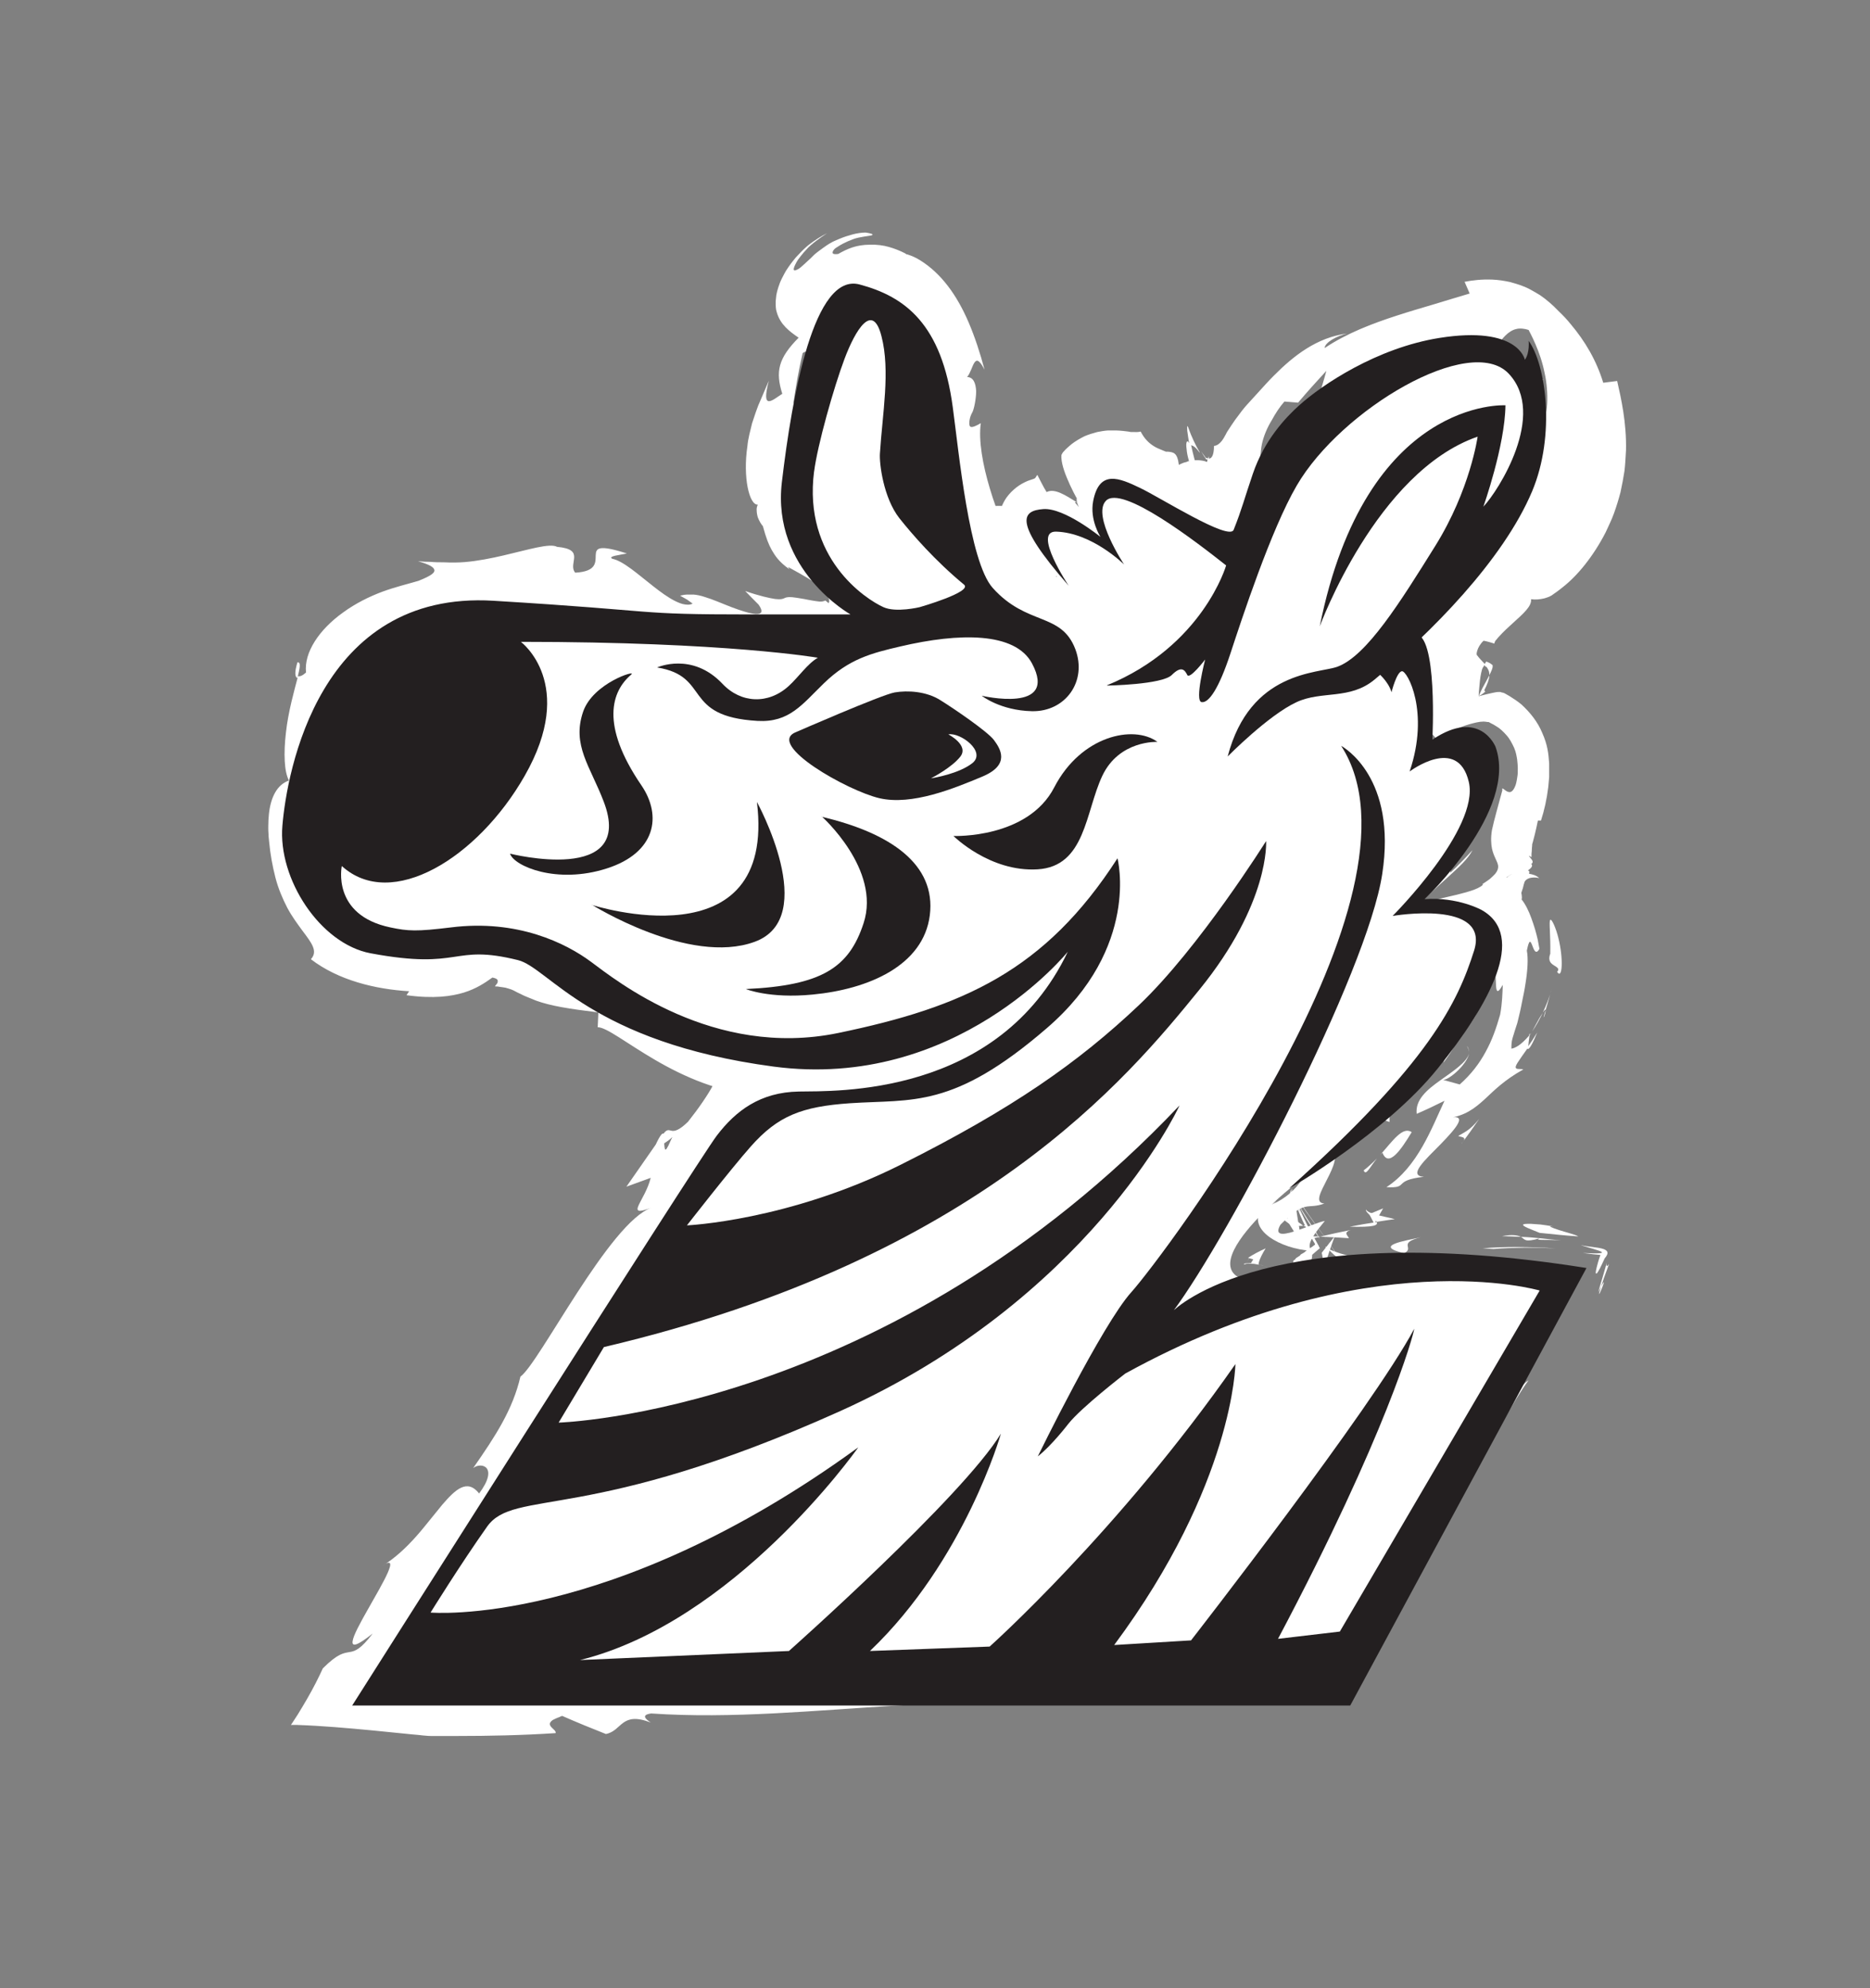 <?xml version="1.0" encoding="UTF-8"?>
<svg id="sale_z" xmlns="http://www.w3.org/2000/svg" version="1.1" viewBox="0 0 846.9 900.1">
  <rect x="0" y="0" width="846.9" height="900.1" fill="#808080" stroke="none"/>
  <defs>
    <style>
      .cls-1 {
        fill: #231f20;
      }

      .cls-1, .cls-2 {
        stroke-width: 0px;
      }

      .cls-2 {
        fill: #fff;
      }
    </style>
  </defs>
  <g>
    <path class="cls-2" d="M605.2,763.2l-435.4,1.2,152.7-236.3s19.7-29.1,29.9-29.1,59.4-3,67.7-6.5c8.3-3.5,63.1-21.2,74.8-75,0,0-78.7,74.6-143.9,58.1-65.2-16.6-102.2-48.7-119.9-48.7s-82.5,11.3-87.5-30.9c-5-42.2,12.4-112.7,58.8-114s185.1,7.2,191.3,5.1c6.2-2,.7-8-14-18.1-14.7-10.2-28.7-44.6-17.6-78,11.1-33.4,22.9-58.8,32.2-52.6,9.3,6.2,23.5,16.7,23.5,47.1s24.4,77.2,24.4,77.2c0,0-2.4-30.6,42,2.7,44.4,33.2,0,0,0,0,0,0-20.4-27.3-11.7-27.8s29.1,9.6,29.1,9.6c0,0-11-30,3.1-26.1,14.1,4,54,26.1,54,26.1,0,0,8.4-31.4,25.6-45.1,17.2-13.7,80.3-58.3,96.1-41.2,15.8,17.2,28.9,50.1-4.8,80.3-33.6,30.2-39.1,54.2-39.1,54.2,0,0,12.3,23.2,8.5,44.5,0,0,27.1-6.8,26.6,6.8s-10.2,43.3-31.3,62.6c0,0,30.1-1.3,32.4,10.7,2.3,12.1-7.1,33.5-7.1,33.5,0,0-20.5,40-81.3,84.5-60.7,44.4,0,0,0,0,0,0-61.1,49,0,41.9,61.1-7.1,124.7-.5,124.7-.5l-103.8,183.9Z"/>
    <g>
      <path class="cls-2" d="M607.4,760c-2.2,3.2-1.9,2.7-2.2,3.3,4.8-6.8,2.1-3.1,2.2-3.3Z"/>
      <path class="cls-2" d="M651.3,690.2l-.4,1.5c1.8-3.6,3.6-7.2,5.3-10.9l-5,9.4Z"/>
      <path class="cls-2" d="M692.2,625c-3.6,2.2-7,8.2-10.7,15-3.7,6.8-7.7,14.4-11.8,20l-1.7,1.6-1.4,6.3c8.8-14.2,18.6-33.5,25.7-43Z"/>
      <path class="cls-2" d="M728.7,572.3c-3.2,4.5,2.1-10.4-4.9,12.7.7-1.3.9-1.7,1.3-2.5.7-2.1,1.7-5.1,3.6-10.2Z"/>
      <path class="cls-2" d="M725.1,582.5c-3.4,10.5,4.1-7.7,0,0h0Z"/>
      <path class="cls-2" d="M697.4,558.2c5.7.6,11.5,1.2,17.4,1.6-1.2-.8-5.4-1.8-8.8-2.9-3.3-1.1-5.5-1.9-2.5-1.6-2.3-.4-4.2-.7-5.9-.9-1.8-.1-3.2-.2-4.3-.3-2.3,0-3.3,0-3.5.4-.3.7,3.1,1.9,7.5,3.7Z"/>
      <path class="cls-2" d="M680.2,559.7c2.7,0,5.7.2,8.6.3-1.2-.6-3.7-1.3-8.6-.3Z"/>
      <path class="cls-2" d="M707.1,561.6c-6.1-.5-11.9-1.4-18.3-1.6,2,1.2,1.5,2.6,8.4.7-2.2,1.1,1.8.4,9.9.9Z"/>
      <path class="cls-2" d="M716,563.8c7.5,2.3,16.6,4.3.9,3.5,1.7.2,3.3.4,4.8.6.7,0,1.5.2,2.2.2.3,0,.8,0,.9.2l-.3.8c-.7,2-1.1,3.6-1.4,4.8-.6,2.4-.5,3.2.2,2.5.6-.7,1.8-3,3.4-6.6,4.6-5.3-3.9-4.6-10.6-6Z"/>
      <path class="cls-2" d="M690.8,619.7l-5,6.4-2.5,6.6c1.2-3.3,8.8-12.8,7.5-12.9Z"/>
      <path class="cls-2" d="M618.7,547.6c-.6,1.4,3.9,3.9,4.8,5.6,2.7-.4,5.4-.9,8.2-1.2-4.2-1.2-12.3-2.3-13-4.4Z"/>
      <path class="cls-2" d="M623.5,553.3c-4.1.6-8.1,1.3-12.2,2.1,11,.3,12.9-.6,12.2-2.1Z"/>
      <path class="cls-2" d="M676.4,565.5c4.3-.4,9-.5,13.8-.6,4.8-.1,9.4.2,14.3.3-11.2-.7-23-.9-33,0l4.9.3Z"/>
      <path class="cls-2" d="M574.3,546.9l1.9-1.6,2.1-1.7c-2.7,1.8-4.8,3.2-6.2,4.7.2-.2.7-.5,1-.7.4-.2.6-.4,1.2-.7Z"/>
      <path class="cls-2" d="M586.9,579.5c-2.2-1.2-3.6-1.8-4.2-2.1-.5-.3-.4-.2,0,0,1.2.5,4.3,2,7.2,3.8,2.5,1.5,4.8,2.9,5.9,3.5.3.2.3.2.7.4,0,0,0,0,.2,0-.3-.2-.6-.4-1-.6-.8-.5-1.9-1.1-3.2-1.9l3,1.8,1.5.9c.1,0,0,0,0,0,0,0,0,0,0-.1,0-.2,0-.4.3-.8.1-.3.2-.7.4-1.2l.2-.7c0,0,.2-.3.4-.6l.7-.8c1.5-1.9,4-4.7,6.1-6.9l1.7-1.7.8-.8c.1-.1.3-.3.4-.4l-.8-1.1c-2-2.8-4-5.5-5.9-8.2,1.9,2.8,3.8,5.6,5.8,8.4l.4.5c0,.1-.1.1-.2.2l-.5.4-1,.8-2.1,1.5c-2.4,1.9-5,3.9-7.6,5.9-.7.6-.8.6-1.1.7l-.7.4c-.5.3-.9.4-1.4.6-.4,0-.9.3-1.3.2-.8-.3.9.8-4.8-2.5Z"/>
      <path class="cls-2" d="M587.3,541.9c1.1,2,2.6,4.4,4.8,7.5,1.3,1.8,2.6,3.6,3.9,5.4,1.8,2.4,3.7,4.9,5.6,7.4-7.9-10.6-11.6-15.9-14.3-20.4Z"/>
      <path class="cls-2" d="M590.2,555c-.5-.4-1.3-1.2-2.9-2-.8-.4-1.7-.8-3-1.1-.6-.2-1.3-.3-2-.5-.8-.1-1.6-.3-2.2-.4.6.7,1.5,1.4,2.4,2.1l2.7,2c1.5,0,3.2,0,4.9-.1Z"/>
      <path class="cls-2" d="M585.5,555.2h-.2c-1.3,0-2.6,0-3.7,0-.9,0-1.6,0-2.3,0-1.3,0-2.3,0-2.8-.1.4,0,1.3,0,2.6.1.7,0,1.4,0,2.3,0,1.2,0,2.6,0,4.1,0Z"/>
      <path class="cls-2" d="M591.5,554.9c-.5,0-.8,0-1.2,0,.5.4.8.5,1.2,0Z"/>
      <path class="cls-2" d="M643.4,560.2c-7.1,1.6-21.8,3.8-7.5,7.2,5-2.4-3.2-4.5,7.5-7.2Z"/>
      <path class="cls-2" d="M597.9,559.9c4.4.2,8.7.4,13,.7-.3-1-2.8-2.6.8-3.7-4.6.9-9.2,1.9-13.8,3Z"/>
      <path class="cls-2" d="M591.7,561.5c2.1-.6,4.2-1.1,6.3-1.6l-4.9-.2-1.4,1.8Z"/>
      <path class="cls-2" d="M588.8,574.6c1.1-1.6,2-3,3.8-4.8.8-.9,1.6-1.7,2.6-2.5l1.4-1.2.7-.6.4-.3c.2,0-.2-.4-.3-.7-2-3.6-4-7.2-6.1-11-.9-1.6-1.4-2.8-2.1-4.2-.6-1.3-1.1-2.4-1.6-3.6,1,2.5,2,5.1,3.8,8.7l2.9,5.9,1.6,3.3c.5.7-.2.7-.4,1l-1,.6c-1.3.9-2.6,1.7-3.8,2.6-1.2.9-2.4,1.9-3.2,2.6-2.2,1.9-2.6,2.3-3.5,3.3.8,1.4,1.5,4.4,4.8.9Z"/>
      <path class="cls-2" d="M565.7,569.8c-.2.3-.4.6-.7,1-.3.3-.2.4-.4.6.1-.2.1-.3.3-.5.2-.2.4-.5.5-.6.3-.4.4-.5.3-.4Z"/>
      <path class="cls-2" d="M595.2,566.5c-.5,0-.9,0-1.4-.1.1.3.2.6.3.9l1.1-.8Z"/>
      <path class="cls-2" d="M582.8,573.7c-1.5.9-2.1,1.9-2.1,2.4,0,.1,0,.3,0,.4,0,0,.1,0,.2,0,.2,0-.3-.2-.6-.3l-1-.4c-1.2-.6-2.8-1-3.8-1.5-1-.4-2-.8-3.1-1.1,1.5.4,2.5.9,4.1,1.5,1.7.6,3.4,1.3,5,2.1.3.2.2-.2.4-.4.4-.7,1.1-1.6,2.1-2.7-.3-.6-.7-1-1.2,0Z"/>
      <path class="cls-2" d="M597.6,560.8c-5.5-7.9-8.5-12.9-10.3-17,.8,1.7,2.5,4.5,4.8,8.1,2.2,3.4,5.2,7.8,5.5,8.9Z"/>
      <path class="cls-2" d="M563.5,572.3s0,0,.3-.3c-.7.6-.4.3-.3.3Z"/>
      <path class="cls-2" d="M563.5,572.3s-.1,0-.2.1c-.1,0,.3-.2.4-.2.2,0,.3,0,.5,0,.4,0,.9-.1,1.3-.1.4,0,.7,0,1.2,0,.6,0,1.2,0,1.8.1.6,0,1.1.2,1.7.4l2.2.5c-.6-.2-1.1-.3-1.7-.4-.6-.1-.8-.3-1.3-.3-.8-.2-1.7-.3-2.5-.3-.8,0-1.1-.1-1.7,0-.5,0-1.2.2-1.2.2-.2,0-.4,0-.7.2-.1,0,.1,0,.1,0-.2,0,.8-.6,1.1-1.1-.3.5-1.3,1.2-1.1,1Z"/>
      <path class="cls-2" d="M591,527.1c2.3,4.4-6.4,16.7-19.4,19.6-7.5,10.1,8.6,18.8,22.2,19.6-.9-2-2.3-3.4,6.2-13.5-5.3.8-25.7,11.5-20.1,1.7,11.7-11.8,11.8-6.6,19.9-9.6-4.6-.3-1.6-5.3,1.2-10.9,2.9-5.6,5.7-11.7,1.4-14-3,3.8-6,7.7-9.2,11.4-1.1-.9,1.7-5.8-2.2-4.4Z"/>
      <path class="cls-2" d="M574.7,580.2c-1.5,1.2.8-.4,1.9-1l3.6-2.5c-1.8,1.8-3.5,3.4-5.1,5.1l-.2.2h.1s.2-.1.2-.1l.5-.2,1-.3c.7-.2,1.4-.4,2.1-.6,2.8-.7,6.1-1.3,10.2-2.1,5.3-7.2,5.6-9.7,5.1-11.4l-10.1,7.4-5.1,3.7-2.6,1.8-1.3.9-.3.2s-.4.3,0,0l1.1-.8-1.4.6c0-.2.3-.5.4-.8Z"/>
      <path class="cls-2" d="M586.8,544.4c0,2,.8,7,1.6,11.4.2,1.1.3,2,.2,2.6,0,.2,0,.3,0,.4-.2,0-.4,0-.6,0-.4,0-.7,0-1-.2-.6-.2-1-.7-1.2-1.4-.6-.9-1.7-2.6-2.5-4.2-.9-5.4-.3-7.5,0-9.3.4-1.6.7-2.5.9-3.3.2-.7.4-1.3.6-2.1,0,0,0-.3,0-.2v.4c0,.3,0,.6,0,.9,0,.7,0,1.5.2,2.7-.2-1.6-.2-2.7-.1-3.6v-.3c0,0,0,.2,0,.2,0,.2,0,.4,0,.6,0,.4,0,.7,0,1,0,1.3,0,2.1,0,2.5.1.8.1-.3.2-1.4,0-1.2,0-2.4,0-2.4.1,0-.1.7,1.4,5.5-.4-1.3-.6-2.5-.9-3.6l-.3-1.5v-.7c-.2-.2-.1,0-.1,0v.4c.5,2,1.3,4.3,2.4,6.9-1-2.8-1.7-5.1-2.2-7-.2-.9,0,.1.1.5l.5,1.5c.3,1,.8,2.1,1.3,3.3-.1-.3-.2-.4-.3-.7h0c0-.1,0-.1,0-.1-.6-1.2-.7-1.6-.2-.3,0,0,.1.4.2.6,0,.1,0,.6,0,1.1.8,2.1,1.5,3.5,1.8,4.1.3.6.3.4,0-.2-.5-1.3-1.4-3.8-1.8-5,0,0,0-.3,0-.3h0c.8,2.4,1.9,5,3.5,8.3.8,1.7,1.7,3.6,2.9,5.7l1.9,3.5,1.1,2,.6,1.1.3.5-.2.2c-2.8,2.1-6.2,3.7-9,5.6-2,2.6-4.9,4.7-7.8,6.7,1.6-1.5,3.2-3.1,5.1-4.8.3-.1.3-.6.3-.9,0-.5.4-.5.6-.7.3-.1.4-.5.6-.7.2-.2.6-.4.9-.6.3-.2.6-.4.9-.6.2-.2.4-.6.7-.7.6-.4,1.5-.7,1.9-1.3,1.1-1,2.8-1.7,4-2.8.6-.1,0-1-.5-1.7-.4-.7-.7-1.3-1.1-2-.6-1.2-1.3-2.4-2-3.7-2.4-4.7-3.9-8.4-5-11.7Z"/>
      <path class="cls-2" d="M623.2,575.7c-.8-.3-.7-.6-.8-.9-1.5.5-2.1.9.8.9Z"/>
      <path class="cls-2" d="M613.1,573.7c1.7-.6,3.1-2.4,8.9-2,5,1.1,0,1.9.4,3.2,3.4-1.2,12.1-3,1.1-4.7l-1.7.6c-9.8-1.1-23-5.7-21.3-6.4,3.2,3.6,5.9,6.1,12.7,9.4Z"/>
      <path class="cls-2" d="M563.5,572.3s-.1.1-.2.2c.2,0,.5-.2.7-.2,0,0,.8-.2,1.4-.2.7,0,.9.1,2,.1.9,0,1.8.2,2.6.4.2.1,0,0,0-.1,0-.1,0-.5.1-.9.4-1.6,1.6-4,3.1-6.4-2.9,1.3-5.7,2.8-8,4.3l2.4.7c-.2.3-.5.7-.6.9-.1.2-.2.4-.3.6,0,.2,0,.2,0,.2,0,0,.1,0-.1,0-.2,0-.5,0-.7,0-2.3.1-2,.2-2.5.3,0,0,.1,0,.2-.1Z"/>
      <path class="cls-2" d="M598.6,567.2l1.2,6.2c1.5-4.6,2.9-8.9,4.7-13.7l-5.9,7.5Z"/>
      <polygon class="cls-2" points="620.1 549.7 622.4 554.1 626.4 547.1 620.1 549.7"/>
      <path class="cls-2" d="M179.4,338.5c0,1.6-.2,3.2-.2,4.8.2-2.2.3-3.6.2-4.8Z"/>
      <path class="cls-2" d="M193.6,315.7l-1.2-2.2c.2,1.6.6,2.5,1.2,2.2Z"/>
      <path class="cls-2" d="M543.4,204.9c-2.2-3.7-4-7.9-4.8-10.1-.8-2.3-1.1-2.8-.9.3.3,2.1.6,4.3,1,6.5,1.7-.2,3,1.2,4.6,3.3Z"/>
      <path class="cls-2" d="M369.1,174.8c.8-.6,1.6-1.2,2.4-1.8-.9-2.6-1.8-5.1-2.6-7.3,0,2.7.1,5.8.2,9.1Z"/>
      <path class="cls-2" d="M387.9,188c-2.3,3-4.6,6-6.8,9.1,1.9-1.9,4.1-4.9,6.8-9.1Z"/>
      <path class="cls-2" d="M302.6,420.6c2.7-.7,5.4-1.5,8-2.3-8.8-4-6.2.1-8,2.3Z"/>
      <path class="cls-2" d="M672.7,313.2c-.1-.1-.2-.3-.3-.4,0,0-.1-.1-.2-.2l.3-.7c.2-.4.4-.8.6-1.2.3-.8.6-1.4.8-2,.4-1.2.6-2.1.6-2.9-1.2,2.2-2.3,4.2-3.2,5.9-.5,1-.9,1.8-1.2,2.5-.1.3-.2.6-.3.8,0,.2.4,0,.6-.2.6-.3,1.3-.8,2.3-1.7Z"/>
      <path class="cls-2" d="M134.7,299.9c-1.4,4.6-1.1,6.7,0,7.1,1.1-4.5,1.7-7.4,0-7.1Z"/>
      <path class="cls-2" d="M673,299.7c-.4.5-.5.9-.8,1.4h0c.3.3.6.8.8.8.2,0,.4.2.6.6.6.9,1,1.9.9,3.2.9-1.8,1.6-3.2,1.5-4.2,0-.4,0-.4-.2-.5-.1,0-.5-.4-.8-.6-.5-.3-1.1-.6-1.9-.9Z"/>
      <path class="cls-2" d="M286.3,739.8c.6.2,1.4.4,1.9.6.2-.6-.7-.6-1.9-.6Z"/>
      <path class="cls-2" d="M533.4,768.2c-2.4.2-6.4.5-10.1.8,1.8,0,4.9-.3,10.1-.8Z"/>
      <path class="cls-2" d="M700,457.4c-2.1,6.7.2,1.2,0,0h0Z"/>
      <path class="cls-2" d="M665,477c.3-1.3.2-2.6-.7-3.4.8,1.1,1,2.3.7,3.4Z"/>
      <path class="cls-2" d="M659.6,255.9c.1-.1.2-.2.3-.3-1.9.5-1.6.5-.3.3Z"/>
      <path class="cls-2" d="M693.1,468c.2-.3.5-.6.8-1,1.7-2.4,3.7-6.2,4.8-8.4-.4.6-.9,1.3-1.6,2.5-.8,1.5-1.9,3.4-3.2,5.9,0,0-.4.5-.8,1Z"/>
      <path class="cls-2" d="M696.2,467.4l-.3.5c-1.3,2.2-2.7,4.3-4.2,6.4,0,1.4,1.3,1,4.3-6.4,0-.1,0-.3.2-.6Z"/>
      <path class="cls-2" d="M702.7,447.7c-1,4.1-2.5,7.6-4,10.8.8-1.2,1.3-1.6,1.3-1.2.6-2,1.4-4.7,2.7-9.6Z"/>
      <path class="cls-2" d="M367,514.6c-.3-.2-.6-.2-.9-.5-3.5,2.4-1.9,2,.9.5Z"/>
      <path class="cls-2" d="M500.4,245.1c-.1,0-.3,0-.4-.1,0,.1,0,.3,0,.4l.3-.3Z"/>
      <path class="cls-2" d="M512,250.1c-1.7,0-3.2,0-4.5-.2-.7,0-1.3-.2-1.9-.3-.5,0-.8,0-1.1,0-1.3,0-2.3-.3-3.1-.9-.8-.8-1-2.1-1.3-3.4-3.5,3.9-6.7,8.4-9.4,13.5l.6-.2c3.7-1.3,7-2.8,10-4.6l1.1-.7,1.4-.5,2.7-1,5.5-1.9Z"/>
      <path class="cls-2" d="M180.6,395c-.6-2.1-.6-4.2,0-6.2,4.6-1.3,6.1-2.5,7.1-3.4,1-.9.9-2,2.6-5.1-2.2,3.7-3.8,5.6-5.4,6.1-1.6.5-2.7-.4-3.3-1.6-.6-1.2-.8-2.4-2.1-3.4-1.2,0-3.4-4.4-7.5-4.7,1.3-2.4,2.6-4.8,4-7.2-.3,2.1.6,2.5.3,4.6,4.5-6.8,1.9-9.5-1.3-13.3-3.1-3.7-6.9-8.7-3.1-17.8,3.2-6.1,7.2-9.1,7.5-4.5.3-4.8.9-9.5,1.8-14,2.2-3,4.1-.8,2.1,2.2,1.3-2.9,2.8-5.7,4.4-7.9,1.6-2.3,3.2-4.4,4.5-5.6l.2.4c-.2-1.5,0-3.8.8-6,.7-2.2,2-4.3,3-5.5,4.6,1.2-1.4,2.3.3,4,2.1-2.2,4.5-4,7.7-5.4,1.2,1.1,1.8,2.1,1.3,3.1-.5,1-1.5,1.9-2.3,2.7-1.7,1.6-3.9,2.9-6.1,3.5,3,3.3,4.1,5,4.9,5.4.8.4,1.2-.4,2-1.4.1-.2.5-.5.9-.8.6-.3,1.3-.5,2.1-.8,1.5-.5,3.2-.9,5.3-1.1,4.2-.3,9.6.2,17,2.8-4.7.6-9.3,1.3-13.8,2,8.6,9.5,19.6,6.3,35.3,12.7-3.7-3.3-31.3-15.7-15.2-19.5,4.5,1.4,10.5,2.1,19.4-1,0,6,8.5,4.7,19.3,4.8l-1,7.9c11.7-1.9,11-5.9,18-9.2,6.5.6,10.4,2.5,12.9,4.9,1.3,1.2,2.3,2.5,3.1,3.8.8,1.3,1.3,2.7,3,4.1,19.4,1.4,12.2-1.3,6.6-4.4-5.7-3-9.4-6.3,10.2-6.3,7.1,1.1,13.8,1.7,20.2,2,3.2.1,6.3.2,9.3.2,3.1,0,6-.1,8.8-.4,2.8-.3,5.6-.6,8.4-1,1.4-.2,2.8-.4,4.2-.6.7-.1,1.4-.2,2.1-.4l1.7-.7c2.3-.9,4.6-1.8,7.1-2.7,1.2-.5,2.5-.9,3.6-1.4.9-.6,1.9-1.2,2.9-1.9,7.4-.7,8.1.3,7.7,1.7-.4,1.4-1.7,3.3,1.6,3.3,1.7-3,2.3-6,3.4-8.6,2.3-.8,3.4.7,4,1.5,2.3-2.6.7-3.7-.4-5.2-.5-.8-.9-1.3-.5-2.6.2-.6.7-1.5.9-3,.2-1.5-.3-3-1.1-4.3-4.5-3.7-5.5-6.4-5.5-8.6-.1-1.1.6-3.8.2-9,0-2.3-1.2-5.8-2.7-9.1-1.9-3.7-4-7.2-7.9-11.1,0-3,2.2-2,4.9-.2,2.7,1.8,6.1,4.4,7.9,3.8-2.2-2.8-3.7-5.3-5.9-7.6-2.3-2.3-4.4-4.4-6.4-6.4-3.9-3.9-7-6.6-9.6-9.2-1.7-1.4-1.7-2.2-2.2-3.1-.4-.9-.8-1.7-1.2-2.5-.4-.8-.7-1.5-1.1-2.2-.2-.4-.5-.9-.7-1.3-1-1.7-1.9-3.3-3.1-5.3-1.3-2.2-2.8-4.9-4.5-9.1,2.1-4.5,5-8.3,7.8-11.8-4.1,3.6-7.2,2.5-9.2-2-1.9-4.7-2.5-12.9-2.7-20.3-4.2,3.1-7.9,5.9-9.8,7.9,1.1-7.6,2.4-15.1,4.2-22.8,2.3-2.1,3.8,1.2,5.5,5.8,0-1.7,0-3.3-.2-4.6,6-6.3,8.3-.4,10.2,6.4-2.5,1.9-5,3.7-7.5,5.5,2.5,6.8,5.9,13.3,10.6,13.8-.4-1.6-.2-4.4.4-7.3.7,1.8,1.5,3,2.5,2.7,1-.4.1-3.1-.5-7,3.3-.4,6.6-.7,9.9-1l-2.8-2.4c2.6-3.6,5.2-7.2,7.7-9.8,1.2-1.3,2.5-2.4,3.4-2.9l.4-.2h.2s.2,0,.2,0h0s0,0,0,0l-.8-.7c-.5-.5-1.1-1.1-1.5-1.4l-1.2-1c-.8-.7-1.6-1.5-2.3-2.3-1.4-1.5-2.9-3.7-3.7-4.5-.5-.6-.9-1.3-1.3-2-.4-.6-.7-1.8-.9-1.9-.2-.3-.4-.7-.5-1.2,0-.2,0-.5-.1-.7v-.3s0,0,0,0c0,0,0,0,0-.2,0,0,0-.4,0,.2,0,.3-.2.6-.4.9,0,.1-.2.2-.3.3h0c0,0,0,0,0,0-4.1,6.1,9.1-13.7-9.1,13.7h0s0,0,0,0h.2c2.6.3,4.4,0,6.4,0,4,0,8.4,1,12.6,3.5,4.2,2.5,8,6.4,10.8,12.2,1.5,2.9,2.6,6.1,3.4,9.7.9,3.5,1.5,7.8,2.6,11.8-3.8-3.7-6.3-4.2-9.1-3.3-2.8.8-5.4,2.8-9.3,3,.8-1.4,1.4-3.1,1.8-4.8.2-.9.3-1.7.4-2.7,0-.9.1-2,.1-2.4,0-2.6-.7-5.3-1.9-8-2.5-5.5-6.1-8.6-8.1-12.9,1.1,2.3.4,3.7-.6,4.4-1,.7-2.3.8-3.1.7,2.2,1.4,4.1,3,5.9,5.8,1.8,2.9,3.4,6.6,4.7,10.6-6.2-1.3-4.7,9.1-5.4,19,5.5-4.7,8.5,1.9,11.7,10.2,3.2,8.3,6.7,18.8,10.9,24.2-3.5,2.2-8.9,1-13.1-15.3-1.7,10.3,3.9,14.8,9.5,18.7,5.7,4,11.4,7.4,11.3,16.9-1.7-3.5-2-5.7-4.5-6.2,3.7,3.7,7.2,11.1,9.4,17.3l29.9-8.6v.3c0,0,0,0,0,0h0s0,0,0,0h0c.8,0-6.6.2-3.5.1h.2s.7,0,.7,0c.9,0,1.9,0,2.7,0,0,0,.1,0,.2,0,.1,0,.3,0,.4,0,0,0,.3,0-.1,0-.3,0-.7-.1-1-.2-.6-.1-1.2-.3-1.6-.5-1.6-.5-1.9-.6-.4-.1.8.3,1.8.6,2.7.7.9.2,1.4.3,2.1.3-.9,0-1.6-.2-2.9-.5-.6-.1-1.2-.4-1.8-.6-.5-.1-1.1-.3-1.6-.6l-.8-.4c-.2,0-.3-.1-.5-.2-.3-.2-.7-.4-1-.8,0,0-.2-.1-.3-.2-.1-.1-.3-.4,0,0,.3.5.2.4.7,2,.2.6.2,1.2.2,1.8,0,.2,0,.7.1,1.3,0,.5.1,1.1.1,1.6,0,1.1,0,2.2-.2,3.2l-.3,1.6c0,.3,0,.1.1.2.2,0,.4.1.6.1.8.3,1.9.6,3.1,1.1l4.1,1.9c3,1.6,6.1,3.1,9.2,5,3.4,1.9,6.6,3.7,9.6,5.3,3.2,1.7,6.2,3.1,8.9,4.2,2.7,1.1,5.2,1.7,7.2,2,.3,0,.5,0,.7,0h.4s.2,0,.2,0h0s0,0,0,0c29.5-39.4,8.2-10.9,14.8-19.7h0s0,0,0,0c-.5,0-.9,0-1.3,0-.8.1-1.5.4-2.1.8.3-.6,2.8-2.7,5.6-4.7l1-.7.3-.2h.1c0,0,0-.1,0-.1h0s0,0,0,0c19.7-26.3-26.8,35.8-22,29.4h0s0,0,0,0l-.5.4c-.7.4-1.4.9-2,1.3-1.3.8-2.3,1.4-2.9,1.6h2.1c0,0,.5,0,.5,0h.3s.1,0,.1,0h0s0,0,0,0h0c12-16-26.8,35.7,26.8-35.8h0s-1.1,0-1.1,0h-4.3c0,.1-8.6.4-8.6.4-2.8.1-5.8.1-8.5.3-2.6.3-5.3.5-8.3.5-3.4-.4-6.8-1.4-10.4-2.7-3.6-1.2-7.1-2.5-10.7-4.1,4.9-.5,10-6.9,16-10.8,6-4.1,12.3-5.8,18.6-.9,0-.5-.7-2.2-1.1-3.4-.5-1.3-1.1-2.7-1.7-4-.6-1.2-1.4-2.6-1.8-2.8,0,0,0,0,0,0l-2.8,1.1c-1.8.6-3.7,1.2-5.5,1.8-.9.3-1.8.5-2.7.7-.8.2-1.5.5-2.3.6-.8.2-1.6.3-2.4.4-.6.2-1.3.3-2,.3-1.5,0-2.3.2-3.4,0-.7,0-1.6-.3-1.8-.4-.2-.2-.2-.1-.2-.1,0,0,0,0,.2.3,0,0,0,.2,0,.3h0s0,0,0,0c-1.4-4.6,12.1,39.8,6.4,21h0c0,.1-.1.3-.1.3l-.2.4-.4.8c0,.2-.4.7-.2.5,0,0-.1,0-.1,0v-.3c.1,0,.4-.7.4-.7l.5-1.4v-.2c0,0,0,0,0,0h0c5.5,18.2-7.5-24.9-6.2-20.5h0s0,0,0,0h0c0-.2,0-.2,0-.3,0,0-.2-.3-.2-.3,0,0,0,0,.3.2.1,0,.8.3,1.3.3,2.3.4,6.9-.4,9.9-1.2.8-.2,1.6-.4,2.3-.6-.4.1-.7.2-1,.3-.8.3-1.4.4-2,.6-.6.2-1.1.3-1.5.3-.2,0-.4,0-.5,0h0c-.3,0-.6.1-1,.2-.7.1-1.2.3-1.9.3-3.7.5-5.7-.2-5.8-.4,0,0-.1-.1,0,.1,0,0,.1.2.1.3h0c0,.1,0,.2,0,.2-.6-2.1,5.7,18.7,3,9.9h0s0,0,0,0h0c0,.5,0,.9,0,1.3v.3s0,0,.1,0h.3c1.8.3,3.3.6,4.6.8,2.5.4,4.2.6,6,.7,1.7.1,3.5.2,6,.5,2.5.2,5.7.7,9.8,1.3-2.5-.1-3.6-2.3-2.9-3.8.4-.7,1.2-1.2,2.4-1.3.3,0,.6,0,1,0h.6c0,0,.3.1.3.1,0,0,0-.2,0-.3-.3-1-.6-2-.8-2.9.7,1.9,3.6,4.6,4,7.2l-.7-3.8c-.5-2.9-1-6.1-1.5-9.7-.4-3.6-.9-7.7,0-11.8-.9,3.5.8,5.4,3,5.9.6.1,1.2.2,2,.2.4,0,.7,0,1.2,0h.7c0,0,.3-.1.3-.1.2,0,0-.2.5.2.7.5,1.4,1,2.2,1.6l1.1.8.6.4h.1c0,.1,0,.1,0,.1l-14-12.8h0s0,0,0,0c0,0-.3-.3-.2-.2,0,.1,0,0,.1.4,0,.3.1.5.2,1.1,0-.5,0-.3,0,.3,0,.4,0,.9,0,1.6,0,.4,0,.8-.2,1.3,0,.4-.2,1.2-.3,1.9,0,.3-.2.7-.3,1l-.2.5v.3c0,0-.1.1-.1.1h0c-6.7,23.7-1.9,6.6-3.3,11.9h0s0,0,0,0h.4c.3.2.5.3.8.4.8.3,1.8.8,2.9,1.2,2.9,1.4,6,2.9,8.8,4.3,4.1,2,7.7,3.7,9.9,4.5l-12.2-9.5c6,3.2,11.7,5.6,16.2,6.8,4.6,1.3,8.3,1.6,11.4,1.3,4.9-2.8,8.2-5.3,11.8-6.3,1.8-.5,3.7-.6,5.9-.2,1.1.2,2.3.5,3.6,1l1,.4.5.2h.3c0,0,0,0,0-.2.2-.8.5-1.6.8-2.5.4-1.1.8-2.2,1.2-3.3-.2,2.5.1,7,1.1,9.5,1.1,2.5,2.7,3.6,7.8-.5.4-2.3,1.1-6,1.6-11.1.6-5,.8-11.4.4-18.3-.5-4-.8-7.6-1-11,0-1.7-.4-3.1-.2-5,.2-1.8.3-3.6.7-5.5.8-3.7,2.4-7.5,4.5-10.9,1.7-3.1,3.5-5.9,5.7-8.4l6.2.5c4.1-4.9,8.4-9.6,12.8-14.4-1.9,7.2-5.8,19-9.6,31.3-.9,3-2,6.3-2.5,9.1-.5,2.9-.6,5.6-.6,8.2,0,1.3,0,2.6.1,3.9-.2,1.8-.5,3.8-.8,5.6-.3,1.9-.4,4-.7,6-.3,2-.5,4.1-.6,6.1-1.6,2.1-2.5,3.5-3.2,4.8,2.3-1,4.5-1.7,5.8-1.9,1.9-2.2,2.8-2.2,4.1-4,.7-.8,1.3-2.4,2.7-4.4.6-1,1.4-2.3,2.3-3.7.6-1,.7-1.1.9-1.3.2-.3.4-.6.7-.9,2.3.1,2.7,2,2.6,3.7v.3c0,0-.5,1-.5,1-.3.7-.6,1.4-.9,2.1-.6,1.5-1.4,2.9-1.9,4.4-1.1,3.1-2.2,6.1-2.9,8,1-2.5,2.2-4.7,3.4-7.1,1.2-2.3,2.7-4.2,4-6.4l.5-.8c.1-.2.1-.1.2-.2l.4-.3.7-.6c.4-.4.8-.5,1.1-.7.3-.2.7-.3,1-.5l.3-.2.7-.5,1.5-1,6.6-4.1c-3-2.9.7-8.2,4.7-13.3,4.1-5.1,8.4-9.9,6-12.4-4.2,4.4-8.4,8.9-12.4,13.4-2,2.3-4,4.6-5.9,6.9-1.8,2.2-3.9,4.7-5.2,6.7-3.4-2.5-3.2-10.3.8-19,4-8.7,11.9-18.3,22.6-23.8,6.8-.2,3.7,15,5.7,17,.5-2,4.4-6,8.6-9.2,4.2-3.2,8.6-5.5,9.9-5-2.1,2.6-4.1,5.4-6.2,8.1,6.1-1.5,9-6,12.7-9.8,1.8-1.9,3.7-3.6,6-4.5,2.1-.8,4.9-.7,5.9,1.3,0,0,.1,0,.2.2.1,0,0,.8,0-.7,0-1,.1-2.1.3-3.1.2-1.1.1-1.7.3-2.6.9-3.8,1.5-5.2,2.2-6.1,0,0,0,0,0,0h0s0,0,0,0h0c12.4-11.4-16.9,15.6-13.9,12.8h0c0,0,0,.1,0,.1v.2c0,.6,0,1.1.2,1.4.2.7.8.9,1.8.2.6-1.3,1.3-2.6,2.2-4.2.5-.8,1-1.7,1.5-2.5l.8-1.3h0c0,0,0-.1,0-.1h0c3.2-3-7.2,6.6,7.2-6.7h0s0,0,0,0h0s0,0,0,0c0,0,0,0,0,0,0,0-.2.3,0,0l.9-1.5c.6-1,1.2-2,1.7-3.1,2.2-4.2,4.1-8.4,7-11.2,1.4-1.4,3.1-2.6,4.9-3,1.7-.5,4-.2,5.7.4.6,1.2,5.3,9.6,7.2,19.3,1.1,4.8,1.4,9.9,1.2,14.1-.3,4.3-1.1,7.7-2.1,9.5-3.1,5.3-8,1.6-12.6-.4-4.9-2.3-9.4-3.1-11.9,0,1.1-.2,2.5.3,3.9,1.2,1.3.8,2.3,1.9,2.8,2.6-.7,2.1-2.6,1.7-4,2-.7.1-1.3.3-1.6,1-.2.3-.3.7-.3,1.3,0,.6-.2,1.3-.1,2.2,2.1.5,3,1.9,3,3.3.2,1.5-.5,3.1-1,4.1-.5,1.1-1,1.8-.5,1.6.5-.2,1.8-1.1,4.7-4,0,2.3-.5,4-1,5.5-.8,1.4-1.6,2.4-2.5,3.5-2.1,2-4.3,3.9-8.1,8.5,3.3.4,5,5.4,4.1,12.2-.5,3.4-1.7,7.2-2.9,10.7-1.2,3.6-2.8,6.8-4.4,9.6-1.1-2-5-1.8-6.9-1.6-5.8,6.2-10.5,11.5-14.9,17-4.3,5.5-8.2,11.1-11.2,17.6-.6,1.5-1.1,3-1.6,4.6.5,1.5,1,3,1.5,4.6.9,2.8,1.7,5.8,2.6,9.1.6,1.7,1.1,3.5,1.6,5.4-.2.5-.4,1.2-.5,2.2-.2,4.6,1.4,13.7-2.7,10.6,2.8,3.1,5.9,5.1,6.8,12.1-1.3,8.1-1.2,4.4-2.3.4-1-4.1-3.8-8.9-4.1-1.5.7-.3,2,.6,2.9,2,.4.7,1,1.7,1.3,2.7.1.5.3,1,.5,1.6,0,.3,0,.6.3.8h1.1c5.8-.7,13.6-.6,19.9.6,0-2.2-2.2-3.6-5.4-4.1-3.2-.5-7.5-.1-11.8.6l-1.1.2c-.1-.2,0-.6-.1-.9l-.2-1.9c-.1-1.3-.6-2.6-.9-3.8-.4-1.2-1-2.4-1.4-3.6-.6-1.1-1.2-2.2-1.8-3.2,2-1.3,4.7-1.1,6.6.5.5.3.8,1,1.5,1.3.7.4,1.2.8,1.8,1.2.6.4,1.1.9,1.6,1.4l.7.8.2.2c0,0,0,.1.4,0l1.3-.6c4.6-2.3,9.2-4.3,13.6-5.6,2.2-.6,4.4-1.2,6.4-1.2.5,0,1.2.1,1.8.2h.5c.2.1.7.4,1.1.6.8.4,1.6.8,2.3,1.3,1.5.8,3.2,2.4,4.6,4,1.5,1.6,2.5,3.6,3.5,5.7.9,2.1,1.1,3.6,1.4,5.3.2,1.5.3,3.6.3,4,0,1.4,0,2.8-.2,3.8-.3,2.1-.6,3.6-1.1,4.6-.9,2.1-1.9,2.6-2.8,2.4-1.8-.3-3.3-2.9-2.9-.8-2,7.5-3.7,13.3-4.7,18-.6,3.6-.4,6.3,0,8.4.8,3.7,2.5,5.7,2.8,7.8.1,1.1-.2,2.2-1.3,3.6-.6.7-1.4,1.4-2.5,2.4-.6.5-1.3.9-2,1.4-.4.3-.8.5-1.2.8-.3.2-.1.2,0,.2h.2c-.3.4-.7.8-1.3,1.1-2.6,1.7-9.1,3.3-14.9,4.6-2.7.6-5.1,1.3-6.2,1.8-1.1,0-2.3,0-3.3.1h-1.5c-.8.2,0-.3.2-.5,1.1-1.2,2.5-2.3,3.7-3.6,2.5-2.4,5.1-4.7,7.5-6.9,4.8-4.4,8.9-8,11-12.1-3,3.3-6.3,6.8-10.1,10.3.2-2.5,2.3-8.2,5-13.2,1.1-1.9,2.1-3.6,3.3-4.9-1.3.9-2.6,2.6-4.3,4.8-2.8,3.7-5.8,9-9.8,14.5-2,2.8-4.2,5.6-6.6,8.3-1.2,1.4-2.6,2.7-3.9,4.1l-.5.5c.1,0,.4,0,.6,0h1.4s2.9,0,2.9,0c4,.2,8.2.6,12.2,1.6,4,1,8,2.4,11,5.4.3.4.9.7,1,1.2l.3.8.3.4c.3.7.4,1.1.5,1.9,0,1.7,0,3.4-.3,5.2-.6,3.4-1.8,6.7-3.1,9.5,1.1,5.3.1,14.5,4.1,11.4.7-3.1,1.4-6.1,1.8-9.3,3.6-3.6,4.5,1.2,4.7,5.7.2,4.4,0,8.5,3.2,2.8-.2,4.1-.2,8-1.2,13.5-1.9,6.6-3.7,11.6-6.6,16.9-2.8,5.2-6.6,10.2-11.7,14.7l-8-2.2c1.9,1.2,11.2-6.3,12.3-12-1,4.1-7.3,8.2-13.2,12.4-5.9,4.2-11.3,8.7-10.6,15.1,4.2-1.8,8.4-3.8,12.6-5.9-5.8,12.3-12.1,29.9-26.3,39.1,10.7.6,2.3-3,17-4.7-7.5-.4.5-7.6,7.5-14.7,7-7.2,13.1-14.2,3.3-11.8,7.9-1.1,12.2-4.5,16.7-8.6,4.4-4.1,8.9-8.7,17.5-13.5-1.2-.4-3.1.1-3.4-.7-.2-.4,0-1.1.9-2.5.9-1.4,2.3-3.4,4.8-6.9-.1-1.2.3-3.7.5-5.2.4-.5.5-.7.9-1.2-.3.3-.5.6-.8.9.1-1,0-1.1-.3.3-3.7,4.3-6.2,5.6-8,5.9,0-1.4,0-3,.5-4.7.6-2.1,1.4-4.5,2.2-7,.4-1.6.8-3.3,1.2-5,.4-1.7.6-2.9.9-4.4.6-2.8,1.2-5.7,1.6-8.5.9-5.6,1.3-11.1.6-14.8,2.2-11.1,2.4,5.1,5.7-.8l-.8-4.3c-.3-1.5-.8-3.1-1.2-4.6-.5-1.6-1.1-3.5-1.7-5.1-1.1-3-2.6-6.2-4.4-8.4.2-.4.2-.9.1-1.6,0-.4-.1-.8-.2-1.2,0-.3.1-.3.1-.5.2-.5.4-1.1.6-1.8.3-1.2.5-2.1.8-2.9.4-.7,1-1.2,2.1-1.6,1.1-.3,2.7-.5,4.5,0-1.3-1.3-3-1.7-4.6-2,.1-.6.2-1,0-1.2,0,0-.1-.1-.2-.2h-.2c0,0-.2,0,0-.2.6-.4,1-.8,1.3-1.1.6-.7.6-1.2.1-1.7,1.3-.9.3-1.9-.4-2.8-.7-.9-1.3-1.4.5-.3v-1.6c.2-1.1.1-2.2.3-3.7v-.5c0-.1.3-.9.4-1.4l.8-3.1c.5-2.1,1-4.2,1.4-6.3h1.4c1.5-4.6,2.6-9.5,3.3-15.2.1-1.5.3-2.9.4-4.5v-2.6c0,0,0-1.3,0-1.3v-.6s0-1.6,0-1.6c-.3-4.5-.7-8.4-3.1-13.8-2.1-5.1-5.5-9.3-9.4-12.9-1.8-1.5-3.5-2.6-5.4-3.8l-1.4-.8-.7-.4-.4-.2h0s-.6-.2-.6-.2c-.4,0-.8-.2-1.1-.3h-.7c-.9,0-1.8.2-2.8.4-1.9.4-3.9.9-5.8,1.4-.7.4-.5-.3-.5-.7,0-.5.1-1,.1-1.5l.3-3.2c.2-2.2.5-4.5,1.1-6.6.3-1.1.9-1.3,1.3-2.4h0c-.7-.8-1.6-1.7-2.5-2.7-.4-.5-.8-1-1.2-1.5-.1-.6,0-1.2.2-1.8.4-1.4,1.3-3.1,2.9-4.6,1.7.3,3.3.8,4.9,1.3,0-.4.2-.8.4-1.2.1-.2.3-.3.6-.7.4-.5.8-1,1.3-1.5,1.9-2.1,4.1-4.1,6.3-6.1,4.3-3.9,8.4-7.4,8-10.6,2,.3,4,.1,6.1-.4,1.1-.4,1.9-.5,3.2-1.3,1.6-1.1,3.3-2.3,5-3.7,6.7-5.2,13.9-14,19.5-24.9,1.3-2.9,2.7-5.6,3.8-8.7,1.1-3.1,2.1-6.3,2.9-9.4.7-3.2,1.3-6.4,1.8-9.6.4-3.2.5-6.4.7-9.4.3-12.4-2.2-23.5-4-31.4l-6.3.8c-3.1-10.1-8.2-18.8-14.8-26.6-1.6-2-3.4-3.9-5.3-5.7l-1.4-1.4-.9-.9-2-1.8c-1.4-1.2-2.8-2.3-4.3-3.3-1.5-.9-3-1.8-4.5-2.6-3.2-1.7-5.9-2.4-9-3.3-2.8-.6-5.4-1-8-1.1-4.8-.2-9,.3-12.6,1,.8,1.8,1.5,3.5,2.3,5.3-4.9,1.5-10.5,3.1-16.6,5-5.4,1.6-10.9,3.2-16.4,5-11.1,3.6-22.7,8-32.7,14.7.2-2.7,5.7-5.5,10.2-6.6-13.7,1.8-24.2,10-33.4,19.3-2.3,2.3-4.5,4.8-6.8,7.3l-4.1,4.5c-1.6,1.7-3.1,3.5-4.4,5.3-1.4,1.8-2.7,3.6-3.8,5.3l-1.7,2.6c-.4.6-.4.7-.6,1.1-.7,1.3-1.3,2.4-2.1,3.4-1,1.2-2.1,2-3.4,2.1,0,4.3-1.1,5.8-2.3,5.7,0-.2,0-.6,0-1-.1.2-.2.5-.4.9-.1,0-.2,0-.3,0l-.5-.2c-.2,0-.3,0-.6-.6-.6-.7-1.1-1.5-1.7-2.3.6,1.1,1.3,2.1,1.9,3,.1.2.3.5.4.6,0,0,.2,0,.2,0,.2,0,.3,0,.4,0-.2.4,0,1.6-.7,1-.5-.2-1-.3-1.5-.4-1.1-.2-2.3-.3-3.6-.2-.7-2.6-1.3-5.1-1.8-7.5-.2,0-.3,0-.5,0-.8-1.3-1.2-1.3-1.4-.6-.2.6-.2,1.6,0,3,.1,1.6.5,3.5,1.1,5.5-.4,0-.9.2-1.2.4-1.2.2-2.3.7-3.4,1.3-.7-5.7-2.5-5.7-5-6h-.9c-.2-.1-1.2-.5-1.7-.7-1.2-.5-2.5-1-3.6-1.7-2.3-1.4-4.4-3.4-6.1-6.7-.8.2-1.8.3-3,.2-.3,0-.6,0-1,0h-.5s-1.1-.2-1.1-.2c-1.7-.2-2.9-.4-5.5-.5-1.2,0-2.2,0-3.7,0-1.6.1-3.2.4-4.8.7-1.9.5-3.9,1.1-5.8,1.9-2,1-4.1,2.2-5.9,3.6-.9.7-1.7,1.5-2.6,2.3l-1.2,1.3c-.3.4-.2.3-.3.4-.2.4-.5.9-.5,1,0,.4,0,.8,0,1.2.2,3.5,1.8,7.7,3.9,12.3.6,1.2,1.1,2.3,1.6,3.3.3.6.6,1.2.9,1.7.2.3.3.6.5.9.2.3,0,.3,0,.4,0,.9.2,2.1,1,3.7-1.2-1.6-2.9-2.9-.6-2-5.8-3.6-10.4-6.6-14-4.8-1.6-2.6-2.9-5.3-4.2-7.8l-.8,1.2-.2.3c0,0-.4.2-.6.3l-.9.3-.9.3-1.1.4-1.3.6c-1.8.9-3.2,1.8-4.9,3.3-1.6,1.4-3.2,3.3-4.1,4.9-.9,1.6-1.7,3.4-2.2,5.1-.3,1.3-.5,2.6-.6,3.9-.1,1.5,0,2,0,3,.4,3.6,1.3,5.1,2.1,6.8,1.6,2.9,3.2,4.3,4.8,5.8,1.6,1.4,3.1,2.5,4.6,3.5.9,6.3,1.6,10.5.6,12.6-.4,1.2-1.4,1.5-2.9,1.3-1.5-.2-3.6-1-6.4-2.9,1.6,1.4,3,2.6,4.4,3.8l1,.9c.4.4.8.7,1.1,1.1.7.7,1.4,1.3,2.1,1.9,2.6,2.4,4.7,4.4,6.5,5.9,3.1,1.6,5.4,2.9,7.5,4.1.5.3,1,.6,1.6.9l1.2.6c.8.4,1.5.7,2.3,1.1,1.6.7,3.5,1.5,5.9,2.3,1.2.4,2.6.8,4.2,1.2.8.2,1.6.4,2.5.7l.7.2h.2s0,0,0,0c7.4-9.8-16.5,22,16.6-22.1h0s0,0,0,0h0s-.3-.1-.3-.1c-.5-.1-1-.2-1.4-.4l3.7-3.3c-6.1-4.3-19.6-6.3-20.8-12.2-2.5-4.6-7.9-10.6-18.4-16.6-2.4-1.5-5.9-3-9.5-4.4-1.9-.7-4.4-1.2-6.7-1.7-1-.3-2.6-.4-4.2-.5-1.5,0-3.1-.1-4.7,0-4,.5-7.7,1.1-12.2,3.6-2.2,1.1-4.1,2.5-5.9,4.2-.9.8-1.8,1.7-2.6,2.6-.7.9-1.3,1.8-2,2.8-2.6,3.8-3.7,7.4-4.5,10.8-.4,1.7-.6,3.3-.8,4.9v2.4c-.1,1-.2,1.4,0,3.2l38.5-11c-2.2-4.5-4.7-10-6.9-15.2-2.2-5.3-4.2-10.8-5.8-16.2-3.2-10.7-5.2-21.6-4.1-29.6-3.4,2-4.8,2.2-5.1,1-.3-1.1,0-3.6,1.1-5.6.9-1.3,1.9-6.5,1.9-9.9-.2-3.6-1.2-6.3-4.1-6.4,3-3.5,3.1-12.6,7.9-3.3-2-7.6-4.5-15.1-7.2-21.4-2.7-6.3-5.8-11.8-9.4-16.5-3.6-4.7-7.7-8.6-12.5-11.6-1.3-.8-2.2-1.3-3.4-1.8-.6-.3-1.1-.4-1.6-.6l-.8-.3h-.4c0-.1-.2-.2-.2-.2h-.1s-.4-.3-.4-.3c-2.3-1.2-4.9-2.2-7.4-2.9-2.4-.7-5.4-1.1-8.4-1-6.4,0-10.4,1.9-14.5,4.2-2.6.3-2.8-.3-2.3-1.4.2-.3.3-.5.7-.9.4-.4,1-.7,1.6-1.1,1.2-.8,2.7-1.6,4.3-2.3,1.7-.7,3-1.3,4.9-1.7,1.8-.4,3.5-.6,4.7-.8,2.3-.3,2.7-.9-1.5-1.5-1.5,0-3.9.3-5.7.8-1.8.5-3.9,1.1-6,2-1.1.4-2.1.9-3.2,1.4-1.2.6-1.5.9-2.4,1.4-1.4,1-2.9,2-4.3,3.1-1.6,1.2-2.2,1.9-3.1,2.8-.9.8-1.7,1.6-2.6,2.4-.9.8-1.4,1.3-2,1.8-.6.5-1.2.9-1.7,1.1-2.2,1.1-1.8-.6-.2-3.5.3-.6,1-1.6,1.9-2.7.8-1,1.7-2.1,2.7-3.1.7-.9,2.5-2.4,4.2-3.7,1.7-1.3,3.3-2.4,5-3.5-2.8,1.4-5.3,3-7.7,4.8l-.9.7-.6.5-1.1,1c-.7.7-1.4,1.3-2,2-.6.7-1.3,1.3-1.9,2-.5.6-.8,1-1.3,1.6-.8,1-1.5,2-2.2,3-1.4,2-2,3.4-2.8,4.9-.8,1.6-1.2,2.8-1.6,4-.4,1.2-.7,2.4-.9,3.5-.1,1-.2,2-.3,2.9,0,1.8,0,3.5.5,4.9,1.6,5.6,5.8,8.7,9.9,11.5-9.2,9.3-10.6,15.3-7.4,25.4-4.3,2.7-9.8,8.2-6.1-5.9-.8,1.9-2.4,5.7-4.4,10.3-.5,1-1,2.7-1.6,4.2-.5,1.6-1.1,3.2-1.6,4.8-.8,3.4-1.8,6.8-2.1,10.3-2.1,14,.8,26.7,4.7,26.5-.4.9-.6,1.7-.5,2.6,0,.9.2,2.1.5,3.1.6,1.6,1.6,3.3,2.3,4,1.5,5.5,2.6,8.3,4,10.8,1.5,2.5,3,5.2,8.1,8.8-.3-.3-.4-.7-.7-1.1,8.2,4.5,11.7,6.6,13.6,8.3,1,.9,1.7,1.6,2.6,2.7.4.5,1,1.2,1.5,2,.5.8,1.4,2.1.7,3.4l-1.5-1.2c-1.7.9-3.8.3-5.4.1-1.6-.3-3-.5-4.3-.8-2.4-.4-4.1-.7-5.3-.8-2.4-.2-3,.2-3.7.5-.7.3-1.5.6-4.1.3-2.5-.4-6.9-1.3-13.5-3.6,2,2.1,4,4.1,6.1,6.2,4.5,6.5-3.9,4.3-12.3,1.1-4.2-1.6-8.4-3.5-12.1-4.6-1.8-.6-3.6-1-5.2-1.1-.8,0-1.7,0-2.5,0-1.1,0-2.3.2-3.5.5l3.2,1.8,2.5,1.8c-1,.5-1.9.6-3.4.4-1.5-.2-3-.8-4.6-1.6-3.2-1.6-6.6-4.1-9.9-6.7-6.8-5.3-13.5-11.4-18.5-12.4-2.2-1.2,3.5-1.7,6.6-2.4-26.1-8.4-3.7,7.6-23.4,8.7-3.5-4.3,5-10.5-8.2-11.7-3.3-1.8-13,1.3-24.3,3.9-5.6,1.3-11.6,2.5-17.5,3-1.5.1-3,.2-4.4.2-1.7,0-3.4,0-5.1-.1-2,0-4,0-6-.2-1.9,0-3.8-.1-5.7-.3,3.4,1,6.6,2.1,7.3,3.6.7,1.5-1.1,2.9-7.1,5.3-4.7,1.4-10.3,2.7-16.3,4.9-5.9,2.2-12.2,5.3-17.8,9.4-10.8,7.7-17.8,18.1-16.8,27.2-1.7,1.5-2.8,1.9-3.6,1.6-1.7,6.4-4.5,16.3-5.5,25.6-1.1,9.3-.8,17.9,1.4,21.7-5.4,1.8-8.3,7.6-9.1,15.1-.2,1.9-.3,3.9-.3,5.9,0,1,0,2.1.1,3.1,0,1.2.2,2.5.3,3.7.5,5.5,1.5,10.9,2.8,16,1.3,5.1,3.3,9.7,5.4,13.8,2.2,4.1,4.7,7.4,6.8,10.3,4.3,5.7,7.2,9.4,3.9,13,12.5,9.6,29.3,13.6,44.5,14.5l-1.2,1.8c12.5,1.7,20.3.5,26-1.2,5.7-1.8,9.4-4.3,12.9-6.8,2.5.5,2.5,1.2,2.4,2,0,.7-1.1,1.5-1.2,2,1.1,0,1.6.1,2,.2.5,0,1,.2,1.5.2.9.1,1.8.3,2.6.6,1.6.4,3,1.2,4.1,1.8.6.3,1.2.6,1.7.8.5.3,1,.5,1.9.9,1.6.6,3.3,1.4,4.9,2,6.8,2.4,14.4,3.6,28.1,5.3l-.3,6.7c4,0,13.1,7.3,26,14.8,12.8,7.5,29.7,15.1,46.2,15.6-.5.6-1.4,1.6-4.1,1.7,2.4.2,4.5.5,7.1.9,2.9.4,5.8.9,8.7,1.3,5.8.8,11.8,1.5,17.7,1.9,11.8.8,23.6.5,34.1-1.1,21-3.2,36.8-10.9,37.6-23.8,6.3-5.3,12.2-10.9,17.8-16.6-13.3,7.2-13.7,4.3-12.1.4,1.6-3.9,4.5-9.2-1.5-7.7,9-6.7,28.4-10.7,17.4-1.7l-2.5.3c1,6.3,9.4,2.1,17.7-3.4,8.3-5.4,16.5-12.1,18.7-8.8,3.1-2.7,5.9-5.1,9.3-8.2l-33.2-18.7c-4.4,20.3-19.4,35.6-38.1,45.5-4.7,2.5-9.6,4.6-14.6,6.5-2.5,1-5,1.8-7.8,2.7-1.7.6-2.1.6-2.9.8-.7.2-1.5.2-2.2.3l-7.3.6-8.7.6c-6,.4-12,.7-17.9,1.1l6.6,8.6-9,.4-9.3.3c-3.4-.9-5.9-2.5-5.3-4,.4-.7,1.5-1.5,3.9-2,.6-.1,1.3-.3,2-.4.5-.1,1-.2,1.6-.3,1.2-.2,2.5-.3,4.1-.3-1.9-1.2-3.7-1.4-6.5-1.1-3.7.4-7.5,1.3-10.8,2.4-6.7,2.4-10.6,6.4-10.4,7.7-4.3,1.2-7,2.7-9,3.4-2,.8-3.1,1-3.6.7-1-.6.2-3.4,2.7-6.3,2.4-3,6.1-5.9,8.6-7.4,2.5-1.5,3.5-2.2.5-1.5-5.3,1.7-10.1,4.9-14.5,8.5,1.2-.5,2.4-.9,3.6-1.3-4.6,5.4-6,9.5-8.4,13.9-2.3,4.3-6.3,10.2-11.3,16.5-4,3.9-6,4.3-7.3,4.1-1.3-.2-2.1-1-3.8,1.3-.5-.4-1.5.6-3.5,4.9l-13.3,19.1,11-4c-2.6,10.6-12.2,18.2.4,13.5-19,6.5-50.9,70.5-59.4,76.5-3.5,15-11.3,26.9-21.4,41.4,3.6-2.9,11.8-.7,2.7,11.5-5.4-6.8-10.7-1.9-16.7,5.1-1.5,1.9-3.2,3.9-4.8,5.9-2.2,2.7-4.4,5.5-6.8,8.2-4.7,5.3-9.9,10.2-15.7,13.7,8.7-6.2.4,7.6-6.4,19.6-3.4,6-6.6,11.8-6.9,14.4-.4,2.7,2.2,2,9.1-3.5-5.4,7.1-7.9,8-10.5,8.4-2.6.5-5.2.5-12.1,7.4-2,4.4-4.3,8.9-7,13.6-1.3,2.3-2.8,4.7-4.3,7.2l-2.4,3.7-.6.9-.2.2c0,0,.2,0,.2,0h.5s2.2,0,2.2,0c11.5.4,22.6,1.4,34.3,2.5,5.9.6,11.9,1.2,18,1.8,3.2.2,6,.8,9.6.7,3.5,0,7,0,10.5,0,14.3,0,29.5-.3,44.6-1.3.5-1-1.7-2.1-2.4-3.4-.3-.6-.3-1.3.6-2.1.4-.4,1-.7,1.9-1.1s.9-.4,1.5-.6c.4-.2.8-.4,1.4-.6,6.6,2.9,13.2,5.6,19.8,8.2,7.4-1.4,6.8-10.4,20.3-5.2-1.9-1.3-4.8-3.4.2-4.1,36.6,2.5,74.1-1.4,111.6-3.6,18.8-1.2,37.6-2.1,56.4-2.7,18.8-.6,37.5-.7,56.1-1-10.1-.3-3.4-.9,4.3-1.4-5,0,.1-1.3-.9-1.9,10.4.2,20.8.1,31.2-.2,2.8-.8,11.2-1.3,19.2-1.7,8-.5,15.8-1,17.4-1.2l-9.9.6c6.6-.7,2-.6-4-1.1-6-.4-13.4-1.2-12.4-2-7.3.4-17-.3-27.9-1.5-10.9-1-22.9-2.7-34.9-1.1-5.3-.9,4.5-.9,1.7-1.8-6.1,1.1-13.5,1.3-27.2-.1l1.5-.4c-38.4-1.3-54.9-4-98.1-8.7l3.2,3.6c-9.3-.9-11.2-2.1-15.6-3.2-10.6,4.9,26,1.6,16.4,6.9-6.2-3.6-22.5-4.5-38.4-5.4-15.9-.9-31.2-1.8-35.4-7.1-14.3-.9,4.2,5.3-10.1,4.5l-3.8-3-3.6,3.5c-9.4-1-14.1-4.9-14.4-7.5,2.3.4,6.4-.3,8.9-.4-6.1-2.1-14.6-2.4-22.2-2.3-3.8.1-7.3.2-10.1.3-.9,0-1.1.1-1.3.2-.3,0-.5.2-.7.2-.4,0-.8.1-.9,0l1.4.2h.7c0,.1,1.7.4,1.7.4l6.9,1.4c-2.4,0-4.9,0-7.4,0h-.9c-.3,0-.3,0-.5,0l-.9.2-1.8.4c-2.4.6-5,1.1-7.5,1.5-2.5.4-5.2,1-7.7,1.2l-6.5-.5c-2.2-.2-4.5-.3-6.8-.4h-3.7c0,0-1.9,0-1.9,0h-.5c-.2,0-.4,0-.2-.1l.3-.6c1.3-3.5,2-6.8,2-10.5l-4.7,2.1c.4-3.2,1.6-5.9,3-8,1.4-2.1,3-3.7,4.6-5.2,1.6-1.5,3.3-2.9,5-4.9.9-1,1.7-2.2,2.6-3.6.5-.7.9-1.5,1.4-2.4.8-1.5,1.7-3,2.7-4.7v1.3c1-6.8,4.5-14.6,9.4-21.7-1.6,8.4,13.4-9.2,10.7,1.5,12.3-29.1,4.7-15.3,7.3-38.1l6.4-1.5c.3-8.1-1.2-9.8,6.4-23.7-3.7,13,11.3-4.7,7.8,10.3,26.3-22.3,18.1-46.7,38.7-51.5-2.4-19.6-21.4,20.2-19.1,11.6-7.3,3.7-1.1-15.7,5.5-23.7,3-4.4,8.8-5.9,15.7-9.2,3.4-1.6,7.1-3.7,10.8-6.8,1.9-1.5,3.7-3.3,5.6-5.4.9-1,1.8-2.2,2.8-3.4.4-.6.9-1.2,1.4-1.9.3-.5.7-1,1.1-1.6-.3.4-.7,1.5-.8,2.1-.2.7-.4,1.4-1.1,2.5,1-.8,1.9-1.7,2.6-2.7l.7-1,.7-1.1c1.1-1.8,2-3.9,3.1-5.9,2.6-4.6,3.5-6.7,7.3-6.8-1.2-4.3.6-5.8,2.1-6.8,1.5-1.1,2.8-1.5,2-6.3-2.6.1-4.8,2.1-6.5,4.1-1.8,2-3.3,4.1-4.6,6.3.9-2,1.6-4.5,2.6-7.3,1-2.7,2.3-6,4.8-7.8,2.5-1.5,5.7-2.4,9.4-3,1.7-.2,4.5-.4,7-.3,2.6,0,5.3.3,8.3.8-1.6,2.1-8.3,5.1-13,6.8,7,2.5,12.9-2.7,20.1-.3-.6,4.9-8.2,6.1-17.4,6.9-2.8.2-3.6.3-4.9.5-1.2.1-2.4.3-3.5.6-2.3.2-3.8,2.8-4,5.4,1.1.4,2-.2,2.9-1,.9-.9,2.1-1.3,3.1-1.9,2.2-1,3.7-1.3,2.7,4.1.3-1.7.7-3,1.5-3.9,1.5-1,3.1-1.6,4.7-2,3.3-.8,6.9-.8,10.8-.6,7.7.2,16.5.8,25.6-5.5l-.6,6c1.5-.7,3.9-1.8,6.5-3,1.3-.6,2.9-1.2,5-1.8,1.9-.7,3.9-1.2,5.8-1.8-1.9,1.9-4,3.7-6.2,5.3-2.3,1.7-3.7,3.2-5.4,4.7,3.4-2.1,10-3.5,15.2-5.2,1.4-.3,2.7-.8,4.1-1.2,1.1-.3,1.9-.5,2.9-.7l6.1-1.2c8.3-1.6,17-3.6,23.6-9.7-7.8,4.8-12.5,6.5-15.2,7-2.7.5-3.4-.3-3.7-1.4-.4-2.4,1-6.1-6.4-5.2,8.6-6,14.2-9.3,19-11,4.8-1.7,8.5-1.9,12.7-2,4.1-.4,8.6-.5,14.4-3.5,2.9-1.4,6.2-3.4,9.7-6.7,3.6-3,7.3-7.5,11.3-13.1-2,3.1-7,8.3-11.2,10.5-4.1,2.3-6.7,2.5-3.9-2.4,4-3,8.2-7.1,12.5-10.7,3.9-3.9,8.1-7.3,10.9-9.5,2.1-4.2,3.5-7.3,4.4-9.6.7-2.4,1-3.8.9-4.6,0-1.6-1.4-.6-3,.9-3.1,3.1-8.2,7.5-6.3.2,4.6-3.3,6.1-7.1,6.3-11.1,0-4.1-1.3-8.5-1.7-13.7l-13-157.4-23.9,136.6c-.2,1.1-1.1,2.8-2.2,4.2l-4-4.4c-11.6,7.4-11.4,10.8-10.8,14.2.6,3.3,1.5,6.5-10.5,12,1.4-4.3,2.8-8.6,3.9-13-3.1,3.2-6.2,6.3-9.5,9.3l-1.6-7.1c-8.8,11.9-13.5,13.3-26.1,17.7,4.7,2.2,3.4,10.7-7.8,15.7-4.5-.1-3.9-1.9-4.2-2.7-.3-.9-1.3-.6-8.9,2.3,2.4-4.7,4.2-10.2,12.8-7.9,0-2.1,1.8-4.8,1.7-6.9-9.2,0-19.1,6.6-24.2,7.8,2-.3,4.4-.6,5.9-.2-6.1,4.7-12.6,8.8-19.5,12-3.4-2.2-.8-3.9,1.5-5.9-3.9,1-6.6,3.8-12.4,3.7,2-4.7,2.1-9.4,9-11.7-2.6,1-5.2,1.8-7.8,2.4-1.3.3-2.6.6-3.9.7l-2,.3c-.7,0-1.9,0-2.9,0-1-2.4-10-8.8-6.6-9.7-5.7-3.3-13.8-3.4-22.6-4.5-8.8-.9-18.2-2.9-25.5-8.4-1.3.4-3.3.4-7.1-.7-7.5-4.4-13.9-9.8-22.1-14.9l-3.1-1.9c-1.2-.6-2.3-1.2-3.5-1.9-1.3-.6-2.3-1.2-3.8-1.8-1.7-.7-3.4-1.4-5.2-2.1-4-1.3-8.1-2.6-12.4-3.1-4.3-.7-8.8-.3-13.3.1-1.7-.7-3.4-1.4-5.1-2.1l-2.7-.9c-.9-.3-2-.6-2.4-.9-2.2-1.3-4.3-2.6-6.3-3.9-15.3,2.8,15.8,10.2-9.8,14.7-8.8,1.6-10.1-.6-10.3-3,0-2.5,1.1-5.6-1.5-6.9-.9.5-2,1-3.1,1.6-.5.3-1.3.5-1.5.8-.1.3-.4.6-.7.9-1.3,1.2-3,2.2-4.9,2.7-3.7,1.1-8.5-.7-7.7-6,2.7.6,3.1,2.5,5.4,2.9ZM235.3,309.2c-4,1.2-12,4.8-14.8,1.4,4.5-6.8,8.1-3.4,14.8-1.4ZM391.6,153.3c.4,3.1-2.3,5.9-6.4,9.4,1.1-3.3,3.1-7,6.4-9.4ZM683,397.2c-.2,0-.4,0-.6.1,0-.1-.2-.1.5-.5.5-.3.9-.5,1.1-.7.5-.3.7-.4.6-.3-.1,0-.5.3-1.1.7-.2.2-.7.4-.9.6,0,0,.2,0,.3.2ZM687.8,399.2c1.6-.1,2.4-.5,2.9-1-2,.5-3.9.1-5.5-.2-1.4.7-1.3,1.3,2.6,1.3ZM300.9,517.6l1.6-1.1c.5-.3,1.4-1.1,2-1.7-.3.7-.6,1.3-.9,1.9-.2.4-.3.8-.5,1.1-.3.7-.5,1.2-.8,1.6-.4.8-.7,1.1-.9,1.1-.4,0-.5-1.5-.6-2.9Z"/>
      <path class="cls-2" d="M385.7,186.4c-1.3.7-2.5.6-3.6.5.4,1.8,1.5,2.2,3.6-.5Z"/>
      <path class="cls-2" d="M301.1,421c.2.1.3.2.5.3.4-.2.8-.4,1-.7l-1.5.4Z"/>
      <path class="cls-2" d="M672.1,197c.7-2,1.4-3.4,2.3-4.5-.7.1-1.3.5-1.7,1.3-.2.4-.3.8-.4,1.4-.1.5-.2,1.2-.2,1.9Z"/>
      <path class="cls-2" d="M662,517.7c2.7-3.6,5.3-7.3,7.9-11.1-4.1,5.1-6.6,6-9.5,7.7,1.2.7,4.5.2,1.6,3.3Z"/>
      <path class="cls-2" d="M559,555.8c1.8-.6,3-2.2,4.9-2.7l1.7,2.2c-8.1,5.9-8,2.7-6.6.5Z"/>
      <path class="cls-2" d="M639.4,512.6c-4.2-2.8-8.6,3.9-14.4,10.4.4-.4.7-.7,1.1-1.1,2.7,6.9,8.3-1.1,13.3-9.4Z"/>
      <path class="cls-2" d="M623.6,524.5c-1.9,1.9-3.9,3.8-6,5.4,1,2.8,2.9-1.7,6-5.4Z"/>
      <path class="cls-2" d="M702,432c-1,3.1.4,4.2,1.8,5.1,1.4.9,2.7,1.5,1.4,2.9,2.4,3.8,2.9-5.9.6-15.2-1.1-4.6-3.1-9-3.7-8.3-.7.5.2,6.8,0,15.5Z"/>
      <polygon class="cls-2" points="622.9 505.7 629.3 508 629.2 501.1 622.9 505.7"/>
      <path class="cls-2" d="M669,456.6c-3,4.1-5.9,7.4-9,10.9,1,.4.5,2.2-.4,4.2,2.6-3.4,5.4-6.9,7.3-9.7,1.9-2.8,3-5.2,2.1-5.4Z"/>
      <path class="cls-2" d="M659.6,471.7c-2.7,3.5-5.2,6.9-5.9,9.4,1.5-1.9,4.5-6.1,5.9-9.4Z"/>
      <path class="cls-2" d="M634.4,491.4c1.2-.6,2.4-1.4,3.6-2.1,2.2-2.3,4.5-4.5,6.6-6.8-3.3,3.1-6.8,6-10.2,8.9Z"/>
      <path class="cls-2" d="M677.1,344.9c-.2-1.9-1.2-4.3-2.6-5.9-1.5-1.8-3.3-2.8-4.9-3.5-2.3-.8-4.6-.8-7-.7-1.3.9-1.2,1.6,0,2.2,1.2.6,3.4.9,6.1,1.9,2.2.2,4.7,2.5,5.9,4.6.9,1.9,1.7,3.4,2.6,1.4Z"/>
      <path class="cls-2" d="M647.1,386.7c1.9-3.7,3.3-4.3,5.6-5.9.3,0,.6-.2,1-.4l-8-1.8-.3,1.2c.8,2.6,1.3,4.9,1.7,7Z"/>
      <path class="cls-2" d="M658.5,346.4c0,0-.1,0-.2-.1h0c0,0,0-.1,0-.1h0s0,0,0,0h0s3.1.1,3.1.1h0s0,0,0,0c.3,0,.6.1,1.1.1.8,0,2.5-.5,2.4-.4,0,0,.2,0,.3-.1,0,0,.3-.2,0,0-.3.2-.4.3-.5.5h0c0,.1-.3.5-.3.5-.2.2-.4.5-.6.7-.2.2-.3.5-.4.7v.4c-.1,0-.2.2-.2.2l-3,5.9h0s0,0,0,0h0c-1.1-1.3-1.8-1.9-1.5-.7,0,.3.2.7.4,1.3,0,.3.2.6.3,1h0c0,0,0,0,0,0,1.7-3.3-3.8,7.5,3.9-7.5h0s0,0,0,0h0c0-.1.1-.4.1-.4,0-.2.2-.3.3-.5.2-.4.5-.8.9-1.2.5-.5.3-.4.5-.6.8-.6,0,0-.4,0-.3,0-.8.3-1.6.3-.4,0-.8,0-1.2,0h-.3c0,0,0,0,0,0h0s0,0,0,0c1.5,0-13.3-.5-7-.3h0s0,0,0,0h0c0,0,.2.4.2.4.5.7.8,1.8,1.1,2.7.7,1.8,1.6,2,3-2.6Z"/>
      <path class="cls-2" d="M686.4,174.7l1.8,3.1,11-6.1c-4.4.8-8.6,1.8-12.8,3Z"/>
      <path class="cls-2" d="M546,270.3c2.9-.3,4.9-.6,6.4-.9,1.6-.3,2.6-.7,3.3-1,1.5-.7,1.8-1.5,2-2.2.2-.7.4-1.4,1.6-1.8.6-.2,1.4-.3,2.5-.3.6,0,1.2,0,1.9,0,.2,0,.4,0,.5,0l.4-.3c.3-.2.6-.4.9-.6.5-1,.1-1.2-.5-1-.3.1-.7.4-1.2.7-.7,0-1.4-.2-2.2-.3-3.1-.4-6.4-.9-4.6-1.8-4.8,1.1-9.4,1.9-11.9,3.1-2.4,1.2-2.6,3.1.8,6.4Z"/>
      <path class="cls-2" d="M557,260.8c1.5-.3,3-.7,4.7-1-2.6.2-3.9.7-4.7,1Z"/>
      <polygon class="cls-2" points="574.4 766 585.6 765.2 578.3 765.6 574.4 766"/>
      <path class="cls-2" d="M595.8,763.8h2.6c2.2-.3,4.5-.5,6.7-.6-2.5.2-7.3.5-9.4.6Z"/>
      <path class="cls-2" d="M265.4,326.2l.9-1.9c-1.6-2.1-4.2-2.4-9.4-2.9l8.5,4.8Z"/>
      <path class="cls-2" d="M183.7,351.1l.7-1.8c-2.7.5-5.3,1.2-8,1.9h7.3Z"/>
      <path class="cls-2" d="M200.6,381.9c-2-.1-4,.2-6,.4-.9.1-1.9.2-2.8.3-.4,0-.9,0-1.3,0-.4,0-.9-.1-.7-.1-.3-.1.4,0,.7,0,.4,0,.8,0,1.2.2.8.2,1.6.4,2.3.8,1.4.6,2.8,1.4,3.9,2,2.2,1.1,3.2,1.1,2.6-3.4Z"/>
    </g>
  </g>
  <path class="cls-1" d="M450.1,335c-3-3.9-18.1-14.2-24.4-18.1-6.3-3.9-14.6-4.4-20.5-3.4-5.9,1-45,18.1-45,18.1-13,5.6,23.5,26.4,38.1,29.8,14.7,3.4,33.7-4.4,46.6-9.8,12.9-5.4,8.1-12.7,5.2-16.6ZM440.4,345.5c-6.1,4.8-17.4,6.7-18.8,6.9,1.2-.6,9.5-5,13.3-9.8,4.1-5.2-5.4-10.1-5.4-10.1,5.4-1,17.3,7.8,10.9,13Z"/>
  <path class="cls-1" d="M531.2,593.8c25.5-34.2,88-153.4,94.8-198.1,6.7-43.5-17.3-57.3-18.6-58,43.7,67.3-81.8,232.7-95,247.3-13.2,14.6-42.4,74.4-42.4,74.4,6.3-4.9,13.8-14.7,13.8-14.7,5.9-7.5,25.8-22.8,25.8-22.8,109.9-60.5,187.7-37.6,187.7-37.6l-90.5,154.4-28,3.3c49.2-92.9,61.3-137.4,61.7-140.4-18.9,35.6-101.1,141.1-101.1,141.1l-34.8,2.1c54.2-73,54.9-127.2,54.9-127.2-52.9,75.8-111.3,127.9-111.3,127.9l-54.2,2c43-41,59.3-98.4,59.3-98.4-17.5,28.7-96,98.4-96,98.4l-94.6,4.1c69.6-17.2,124.3-93.9,126-96.3-112.7,82-193.7,74.8-193.7,74.8,0,0,13.3-21.5,25.6-38.9,12.3-17.4,46.1-1.1,159.9-52.3,112-50.5,152.5-135.7,153.7-138.4-132.2,139.4-281.2,143.6-281.2,143.6l20.5-34.2c170-40,237.4-122.1,269.6-161.7,32.2-39.6,30.3-67.4,30.3-67.4,0,0-30.3,48.4-57.6,74.3-27.4,25.9-57.2,46.9-108,72.3-50.8,25.4-96.7,27.4-96.7,27.4,0,0,19.7-25.3,28.9-35.7,12.3-13.9,23.1-18.1,45-19.6,28.3-1.9,46.6,2.7,89.1-34,42.5-36.6,32-76.9,32-76.9-32.7,50.8-69.9,67.4-126.5,79.1-56.6,11.7-100.8-24-111.9-32.2-11.3-8.4-33.3-19.4-63.5-15.6-15.5,1.9-19.4,1.7-27.4,0-26.8-5.6-22-27.8-22-27.8,22.4,20.4,61.5-3.5,82.8-40.8,23.9-41.7-1.7-60.7-1.7-60.7,93.3,0,134.5,7.2,134.5,7.2-4.6,2.6-8.7,8.7-13.2,12.8-9.2,8.4-21.6,7.9-30-1-13.8-14.6-29.6-7.4-29.6-7.4,24.6,4,10.9,22.2,45.5,24.2,14.4.8,20.2-7.5,30-17,11.4-11.1,21.7-13.7,34.6-16.7,26.8-6.3,52.1-6.6,59.7,7.7,12.1,22.8-22.8,14.6-22.8,14.6,0,0,8.4,6.7,22.8,7,15.1.3,25.1-13.5,19.6-28.1-6.4-16.8-21.9-10.4-37.4-27.7-10.7-11.9-15.4-62-18.1-81.8-5-37.7-21.6-50.1-42.2-55.6-20.6-5.5-30.5,49.6-35.2,89.5-4.7,39.9,31.1,59.9,31.1,59.9h-45.4c-54.4,0-37.2-1.4-116.3-6.2-79.1-4.8-93.6,77.7-95.6,101.8-2.1,24.1,17.1,53.5,39.9,57.8,41.7,7.8,36.5-4.4,66.8,3.1,14,3.5,33.1,37.2,115.7,48.2,82.6,11,133.3-52,133.3-52-31.6,66-105.9,63-121.8,63.3-17.5.3-28.6,8.7-37.2,20s-165.1,258-165.1,258h452l107-198.1c-143.3-22.8-185.8,17.8-187.7,19.9ZM368.7,213.5c1.5-11.9,8.9-38.1,13.8-51.1,4.9-13,12.7-25.9,16.7-10.2,4.1,15.7.4,35.4-.7,53.2-.3,4.5,1.6,20,8.8,29.2,5.8,7.3,16.1,19.2,29.3,30.1,4,3.3-20.1,10.2-20.1,10.2,0,0-10.7,2.6-16.4,0-8.2-3.7-36.5-22.3-31.4-61.6Z"/>
  <path class="cls-1" d="M231,386.5s57,14.4,42.4-23.6c-6.1-16-14.5-25.5-9.3-40.7,4.5-13,24.5-19.1,21.8-16.8-8.9,7.5-14.2,22.7,4.6,50.2,9.4,13.8,6.5,30.5-15.7,37.6-22.7,7.3-42.1-1.1-43.8-6.7Z"/>
  <path class="cls-1" d="M372.2,369.7s26.9,24,18.9,48.3c-6.6,20.2-19,28.2-53.3,29.8,0,0,10.6,4.4,30.2,2.5,25.3-2.4,50.2-13.1,53.1-35.9,2.9-23.1-17.9-37.3-49-44.6Z"/>
  <path class="cls-1" d="M501.5,310.4s24.8-.4,29.2-4.8c4.4-4.4,5.9-2.2,7,0s8.1-7,8.1-7c0,0-4.9,18.8-1.6,19.3s7.9-6.4,13-21.9,18.4-56.2,30.1-76.2c20.1-34.5,78.6-69.1,96-50.6,17.4,18.5-4.8,53.2-11.5,60.2,0,0,9.8-27.6,10-45.9,0,0-63.2-3.8-84.1,100.1,0,0,25.6-70,71.5-85.9,0,0-3.3,24-19.2,49.5-15.9,25.5-31.1,49.9-44.4,54.7-8.7,3.1-39.4,1.7-49.6,40.6,0,0,18.4-18.7,31.2-24.6,11.4-5.3,24.1-.9,35.3-10.2,25.2-20.9,58.2-53.9,71.4-85.3,10.7-25.5,6.2-57.4-1.6-68.1,0,0,.6,5.4-1.7,8.6,0,0-2.9-15.6-38.7-9.9-28.3,4.5-53.2,21.2-63.6,30.6-6,5.4-15.7,15.6-20.9,30.9-3.9,11.4-4.9,15.9-8.7,25.4-2.1,5.1-33-14.5-42.4-19s-18.4-8.4-21.2,5.9c-1.7,8.6,3.3,16.3,3.3,16.3,0,0-16.3-13.3-25.9-12.6-9.6.7-14.1,5.5,11.5,34.7,0,0-16.6-24.8-5.7-24.5,16.4.5,30.8,14.9,30.8,14.9,0,0-14.6-22-8.3-28.8,7.1-7.7,41.2,18.7,54.5,29.2,0,0-10.5,36.5-54,54.3Z"/>
  <path class="cls-1" d="M584.2,537.9s43.4-24.9,66.9-54.1c23.5-29.2,40.6-60.2,19.9-71.8,0,0-10.8-6-25.8-4.9,0,0,42.5-40.1,32.1-69,0,0-7.1-17.7-28.6-3.2,0,0,2.6-48.9-8.1-47.8-11.2,1.2-16.7,17.4-16.7,17.4,0,0,4.8,3.8,6.3,8.9,0,0,2.3-9.2,4.7-9.5s12.7,18.3,3.5,45.4c0,0,21.8-16.5,26.8,4.7,5,21.2-34.5,60.7-34.5,60.7,0,0,44.2-7.6,36.9,15.7-7.4,23.3-20.1,50.6-83.5,107.4Z"/>
  <path class="cls-1" d="M268,409.7s83.8,27.1,74.8-46.6c0,0,28.8,52.4-1,63.3-29.7,10.9-73.8-16.8-73.8-16.8Z"/>
  <path class="cls-1" d="M431.9,378.5s33.6,1.3,45.6-22.1c12.1-23.3,35.9-28.4,46.7-20.5,0,0-17.3-.9-25,15.4-7.7,16.4-7.6,41-29.3,42.3-21.7,1.3-38.2-15.2-38.2-15.2Z"/>
</svg>